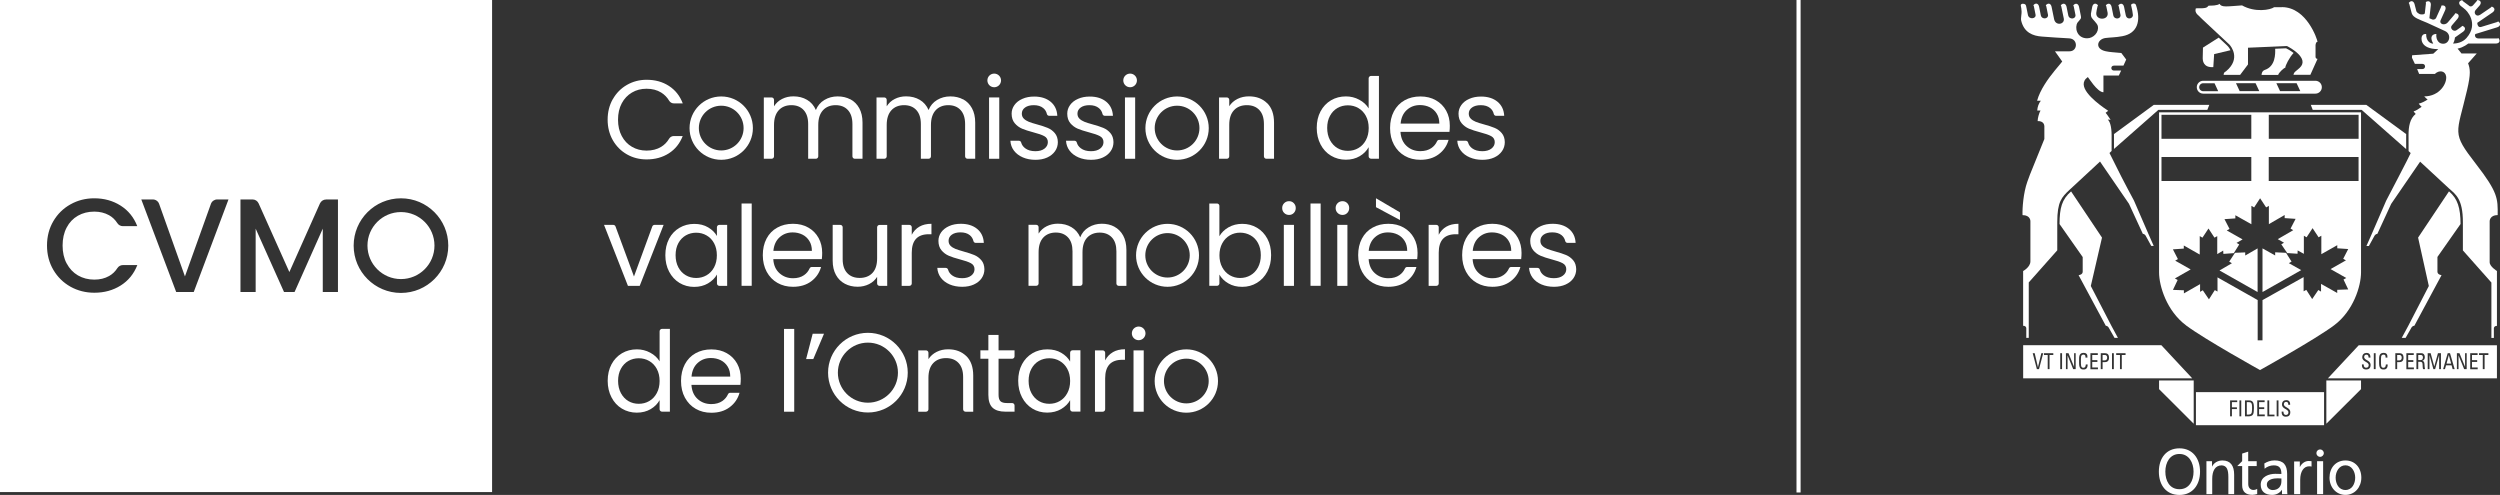 <?xml version="1.0" encoding="UTF-8"?><svg id="Layer_1" xmlns="http://www.w3.org/2000/svg" viewBox="0 0 505.15 100"><rect x="0" y="0" width="505.15" height="100" fill="#333333" stroke="none"/><defs><style>.cls-1{fill:#fff;}</style></defs><polygon class="cls-1" points="436.26 76.88 436.26 78.63 443.26 85.62 443.26 76.88 436.26 76.88"/><polygon class="cls-1" points="470.06 76.88 470.06 85.62 477.07 78.63 477.07 76.88 470.06 76.88"/><path class="cls-1" d="M461.09,1.45c-.39,0-.7,0-1.57,0-.76.57-3.9,1.12-6.49-.36-3.05.2-4.13.45-4.55-.31-.42.36-1.64.37-2.2.36-.42.42-.34.57-2.59.54-.17.49-.03.84.23,1.16.26.33,6.21,5.82,6.54,6.15.32.32,2.37,2.86-.62,5.37-.32.27-.48.17-.54.77h3.34l1.59-2.11v-3.38l7.87-.34c.54.26,4.66,2.48,2.57,4.41-.82.76-1.13.79-1.25,1.41h3.41l1.45-3.22c-.26,0-.39-.23-.4-.37v-2.46c.05-.19.05-.58.4-.62-.03-.45-2.17-7-7.19-7.01Z"/><path class="cls-1" d="M450.69,10.16c-.23-.51-.52-.81-.63-.92-.11-.11-.83-.78-1.75-1.64l-3.18,2.02-.05,2.18c0,.31.05,1.92,2.14,1.76l.17-2.63,3.3-.78Z"/><path class="cls-1" d="M463.45,10.71c-.64-.49-1.23-.8-1.53-.95l-2.2.09c.04,1.07.05,3.55-2.07,4.27-.59.2-.66.74-.68,1.02h3.36c.08-.42,1.13-1.42,1.44-1.46-.03-.38.85-2.14,1.68-2.98Z"/><polygon class="cls-1" points="435.19 21.19 427.15 27.09 427.15 30.1 436.12 22.2 446.01 22.2 446.41 21.19 435.19 21.19"/><path class="cls-1" d="M408.81,65.83c.59,0,.62.46.62.46v1.98h.5v-11.2l5.76-6.49s-.02-.39,0-5.71c.01-4.08.85-5.01,2.54-6.57l5.3-4.91.06-.06.74-.69.47.69.04.06,5.34,7.79,2.8,6.07h0c.42,0,.62.47.62.47l1.08,1.97h.5l-1.08-2.44-2.91-6.72s-2.31-4.26-3.71-7.14c0-.02-.02-.04-.03-.06-.7-1.37-1.22-2.4-1.21-2.42l.43-.41v-3.16c0-1.8-.35-2.79-.78-3.18.25,0,.41.03.58.06-.11-.13-.56-.91-1.01-1.43.32-.25.52-.38.52-.4-.48-.34-4.83-3.13-4.95-5.3-.03-.55.2-1.07.84-1.52.19.24.61.89,1.12,1.52.63.78,1.4,1.55,2.03,1.55v-3.37h3.1l.48-1.01c-.7,0-.84,0-1.45,0-.7,0-.73-1,0-1,.63,0,.99-.01,1.91,0l.56-1.23-.99-1.32c-1.44-.15-2.31-.16-3.18-.36-2.27-.5-1.68-2.45-.02-2.67.99-.13,1.99-.1,3.43-.37,3.01-.56,3.81-3.06,2.73-6.3-.09-.27-.57-.5-1-.04.25,1.04.33,1.54.38,2.04.08.75-1.21,1.13-1.44.06l-.34-1.66c-.13-.66-.66-.9-1.17-.33.13.23.13.35.13.38l.31,1.54c.16.85-1.24,1.07-1.45.1l-.34-1.7c-.13-.66-.66-.9-1.17-.33.13.23.13.35.13.38.03.15.23,1.1.24,1.16.2,1.56-2.43,1.55-2.3,0,0-.09.16-1.01.22-1.17,0-.02,0-.15.13-.38-.5-.57-1.03-.33-1.17.33l-.26,1.36c-.02.23,0,.56.16.84.18.33,1.11,1.13,1.23,1.66.29,1.27-.89,2.49-2.15,2.49-2.14,0-2.57-2.23-1.94-3.19.03-.05.64-.7.68-.88.05-.19-.03-.52-.04-.58l-.34-1.68c-.13-.66-.66-.9-1.17-.33.12.23.13.35.13.38l.31,1.54c.16.85-1.24,1.07-1.45.1l-.34-1.7c-.13-.66-.66-.9-1.17-.33.12.23.13.35.13.38l.47,2.27c.26,1.22-1.65,1.59-1.95.16l-.51-2.49c-.13-.66-.66-.9-1.17-.33.13.23.13.36.13.38l.31,1.54c.16.85-1.24,1.07-1.45.1l-.34-1.7c-.13-.66-.66-.9-1.16-.33.13.23.13.35.13.38l.31,1.54c.16.85-1.32,1.04-1.54.07-.24-1.01-.32-1.92-.48-2.08-.28-.29-.84-.27-.97.05-.05.17.3.92.11,2.09-.06.36-.08.87-.02,1.09.58,2.39,2.34,3.07,4.18,3.2,1.75.12,3.63.28,5.5.36,1.84.08,1.79,2.62.08,2.62h-2.94l1.47,2.06c-.57.77-2.26,2.55-3.58,4.68h0c-.64,1.03-1.2,2.14-1.5,3.25h.76c-.41.46-.7,1.29-.73,1.97h.67c-.28.45-.59,1.55-.59,2.14,1.11-.04,1.35.67,1.36,1v2.62c-.21.56-1.25,3.05-2.15,5.31,0,.02,0-.02,0,0-.56,1.3-1.03,2.58-1.3,3.35-.79,2.23-1.02,5.3-.96,6.72,1.61,0,1.59,1.21,1.59,1.21v8.13c0,1.17-1.47,1.96-1.47,1.96v11.09h0Z"/><path class="cls-1" d="M420.83,51.92v2.98c0,.63-.83.7-.83.7l5.5,10.23h.02c.42,0,.62.47.62.47l1.12,1.97h.69l-1.32-2.44-4.16-8.04,2.26-9.78-6.23-9.31v-.04c-1.9,1.65-2.33,3.36-2.35,6.61l4.66,6.64Z"/><polygon class="cls-1" points="486.19 27.09 478.13 21.19 466.92 21.19 467.31 22.2 477.19 22.2 486.19 30.13 486.19 27.09"/><path class="cls-1" d="M497.86,1.71c.59.35,3.09,3.05.52,5.97-.82.93-2.04,1.12-2.71,1.13.13-.22.31-.63.38-1.24l1.63-1.15c.55-.39.56-.97-.16-1.2-.16.2-.27.26-.29.27l-.89.63c-.58.39-1.41-.42-.92-.98l1.14-1.34c.43-.51.29-1.08-.46-1.12-.1.24-.2.32-.21.33l-1.3,1.53c-.61.7-1.81.35-1.42-.49l.89-1.97c.28-.61-.01-1.12-.75-.95-.03.26-.1.36-.11.38l-.97,2.14c-.17.31-.57.36-.75.29-.19-.08-.37-.15-.6-.25l.29-2.61c.08-.67-.35-1.06-1.01-.67.05.26.01.38.01.4l-.21,1.86c-.06.35-.91.24-1,.2-.34-.17-.63-.37-.71-.61l-.36-1.4c-.17-.65-.71-.86-1.18-.27.14.22.15.35.15.37l.46,1.74c.3.89,1.47,1.22,3.1,1.91.39.16,2.7,1.25,3.61,1.66,1.4.64.95,2.59-.37,2.57-1.25-.01-1.47-1.36-1.36-1.97-.61-.02-1.54.4-.64,1.95-.56,0-1.47-.47-1.43-1.95-.5-.02-.65.12-.83.4-.19.29-.58,2.65,3.27,2.66l-1,.92-4.28.32-.03.5.59,1.24h1.52c.73,0,.71,1.05-.01,1.05h-1.05l.4.98h3.18c.87-.84,2.09-.64,2.27.46.24,1.4-1.29,4.08-4.42,4.08.22.28.51.5.69.63-.51.34-1.19.7-1.8.84.26.34.3.38.59.63-.57.42-1.24.86-1.63.92.19.26.3.42.43.52-1.17.93-1.46,2.53-1.45,4.33.01,1.82.01,2.93.01,3.18l.42.4c.05.08-4.95,9.62-4.95,9.62l-2.91,6.72-1.08,2.44h.5l1.08-1.97s.2-.47.62-.47h0l2.8-6.07,5.85-8.53,5.88,5.45c1.31,1.17,2.76,2.08,2.76,6.77v5.71l5.76,6.49v11.2h.5v-1.98s.03-.46.62-.46h0v-11.09s-1.47-.9-1.47-1.76v-8.32s.01-1.22,1.62-1.22c.03-3.35.07-4.57-4.4-10.34-5-6.46-3.88-5.89-1.78-14.94.77-3.31.62-4.26.2-5.39l1.75-1.98h-3.08l-.79-.98c1.24-.25,2.15-1.03,2.15-1.03h5.57c.67,0,1.01-.47.56-1.08-.25.08-.37.05-.39.05h-3.68c-.71-.01-.74-.64-.68-.75.02-.04.04-.09.06-.14l4.41-1.36c.64-.2.83-.75.21-1.19-.21.15-.34.16-.36.17l-3.1.95c-.61.17-.75-.52-.75-.62,0-.07-.01-.14-.02-.21l3.06-2.09c.56-.38.57-.96-.14-1.2-.16.21-.28.25-.3.27l-2.04,1.39c-.82.55-1.44-.42-.89-.99l.76-.86c.44-.51.31-1.08-.44-1.13-.1.24-.21.31-.22.33l-.67.76c-.25.25-.56.26-.75.1-.03-.03-.07-.07-.12-.11l-1.04-.77s-.13-.07-.27-.29c-.74.18-.77.76-.25,1.19l.65.51"/><path class="cls-1" d="M497.18,45.3c-.02-3.3-.58-5.14-2.33-6.63h-.01s-6.24,9.34-6.24,9.34l2.17,9.78-4.15,8.04-1.32,2.44h.78l1.12-1.97s.2-.47.62-.47h.02l5.5-10.23s-.83-.08-.83-.7v-2.98l4.65-6.63h.03Z"/><path class="cls-1" d="M445.18,18.92c-.72,0-1.3-.58-1.3-1.3s.58-1.3,1.3-1.3h22.67c.72,0,1.3.58,1.3,1.3s-.58,1.3-1.3,1.3h-22.67ZM456.51,18.42l-.75-1.61h-3.96l.75,1.61h3.96ZM454.4,17.61,464.8,18.42l-.75-1.61h-4.09l.75,1.61h4.09ZM462.82,17.61,445.18,16.82c-.45,0-.81.36-.81.81s.36.8.81.8h3.03s-.74-1.61-.74-1.61h-2.28Z"/><polygon class="cls-1" points="451.6 51.08 450.43 52.87 450.98 53.19 448.47 54.65 448.61 54.73 455.96 58.89 456.17 59 456.17 50.19 456.17 50.19 453.67 51.63 453.67 51 451.88 51.07 451.6 51.08"/><polygon class="cls-1" points="461.39 51.06 459.72 50.98 459.72 51.62 457.16 50.19 457.16 50.19 457.16 59 457.37 58.89 464.72 54.73 464.98 54.58 462.48 53.17 463.03 52.86 461.92 51.09 461.39 51.06"/><path class="cls-1" d="M441.71,65.74c-3.9-2.91-5.45-7.93-5.45-10.71V22.7h40.81v32.33c0,2.79-1.55,7.81-5.45,10.71-3.9,2.91-14.96,9.03-14.96,9.03,0,0-11.05-6.12-14.96-9.03ZM457.16,68.77v-8.13l8.31-4.65h0s0,2.87,0,2.87l.54-.29,1.19,1.86,1.24-1.83.55.32v-1.56l3.27,1.84v-.64s2.22-.08,2.22-.08l-.95-2,.56-.31-3.18-1.8,3.11-1.76-.55-.32,1.01-1.97-2.21-.15v-.63s-3.22,1.82-3.22,1.82v-3.73l-.55.32-1.22-1.85-1.21,1.85-.55-.32v3.39s0,.27,0,.27l-1.25-.69-.03.67-1.82-.12h-.25s-1.21-1.79-1.21-1.79l.55-.32-1.08-.61-.18-.11,3.12-1.81-.54-.32,1.02-1.97-2.21-.15v-.63s-3.19,1.85-3.19,1.85v-3.7l-.55.32-1.22-1.85-1.21,1.85-.55-.32v3.72l-3.24-1.82v.64s-2.2.15-2.2.15l1.02,1.97-.55.32,3.19,1.8-.15.09-1.08.62.55.31-1.1,1.76-.3.02-1.8.13-.04-.67-1.2.71v-3.63s-.56.31-.56.31l-1.21-1.85-1.22,1.85-.55-.32v3.73l-3.22-1.83v.63s-2.2.15-2.2.15l1.01,1.97-.55.32,3.13,1.77-3.19,1.82.56.31-.95,2,2.21.08v.63s3.27-1.87,3.27-1.87v.18s0,1.38,0,1.38l.55-.32,1.24,1.83,1.19-1.87.54.3v-2.87s0,0,0,0l8.12,4.59v.21s0,7.93,0,7.93h.99ZM436.75,23.19v4.85h18.15v-4.85h-18.15ZM458.43,23.19v4.85h18.15v-4.85h-18.15ZM476.57,31.72h-18.15v4.85h18.15v-4.85ZM454.9,36.57v-4.85h-18.15v4.85h18.15Z"/><path class="cls-1" d="M445.83,93.19h1.13v1.06h.03c.35-.76,1.19-1.21,2.07-1.21,1.64,0,2.37,1.07,2.37,2.86v3.95h-1.17v-3.44c0-1.55-.32-2.31-1.34-2.38-1.33,0-1.92,1.12-1.92,2.74v3.08h-1.17v-6.65ZM457.52,93.66c.58-.37,1.27-.63,2.08-.63,1.81,0,2.54.94,2.54,2.75v2.75c0,.76.03,1.11.05,1.31h-1.09v-.86h-.02c-.27.4-.89,1.02-1.96,1.02-1.36,0-2.32-.63-2.32-2.07,0-1.67,1.74-2.19,2.94-2.19.46,0,.78,0,1.24.03,0-1.15-.39-1.74-1.56-1.74-.66,0-1.36.26-1.83.68l-.06-1.04ZM460.97,96.68c-.25,0-.49-.03-.74-.03-.63,0-2.19.1-2.19,1.28,0,.7.64,1.09,1.18,1.09,1.15,0,1.76-.76,1.76-1.75v-.59ZM467.07,94.27c-.16-.04-.33-.05-.48-.05-1.1,0-1.81,1.04-1.81,2.71v2.92h-1.23v-6.6h1.15v1.09h.03c.33-.69,1.03-1.19,1.73-1.19.27,0,.44.02.61.05v1.07ZM473.92,93.04c1.92,0,3.21,1.46,3.21,3.48,0,1.91-1.31,3.48-3.21,3.48s-3.22-1.58-3.22-3.48c0-2.02,1.29-3.48,3.22-3.48ZM473.92,99.01c1.36,0,1.97-1.31,1.97-2.5,0-1.26-.73-2.49-1.97-2.49s-1.98,1.23-1.98,2.49c0,1.19.61,2.5,1.98,2.5ZM455.98,93.19h-1.71v-1.93l-1.22.39v1.53l-1,1h1v3.88c0,1.33.78,1.93,2.05,1.93.36,0,.72-.09.99-.17v-1.03c-.18.11-.44.21-.78.21-.56,0-1.03-.42-1.03-1.19v-3.64h1.71v-.99ZM468.19,93.19h1.22v6.65h-1.22v-6.65ZM468.8,92.31c.41,0,.75-.34.75-.75s-.34-.75-.75-.75-.75.34-.75.75.34.75.75.75ZM440.38,90.59c2.63,0,4.16,2.01,4.16,4.71s-1.52,4.71-4.16,4.71-4.16-1.94-4.16-4.71,1.54-4.71,4.16-4.71ZM440.38,98.85c1.99,0,2.85-1.75,2.85-3.56s-.94-3.57-2.85-3.56c-1.91-.01-2.85,1.71-2.85,3.56s.85,3.56,2.85,3.56Z"/><path class="cls-1" d="M408.8,76.44h34.16l-6.24-6.69h-27.92v6.69ZM412.01,74.59h-.44l-.84-3.22h.4l.66,2.84h0l.68-2.84h.38l-.85,3.22ZM414.89,71.37v.36h-.76v2.86h-.37v-2.86h-.76v-.36h1.89ZM416.66,74.59h-.37v-3.22h.37v3.22ZM419.41,71.37v3.22h-.5l-1.14-2.79h0v2.79h-.33v-3.22h.52l1.13,2.76h0v-2.76h.33ZM421.39,72.26c0-.18,0-.37-.08-.47-.08-.1-.25-.14-.32-.14-.3,0-.42.2-.44.25-.01.04-.08.12-.08.67v.86c0,.79.23.88.52.88.11,0,.45-.05.46-.67h.38c.02,1.02-.63,1.02-.82,1.02-.36,0-.91-.03-.91-1.28v-.91c0-.91.36-1.17.93-1.17s.8.33.76.95h-.38ZM422.39,74.59v-3.22h1.49v.36h-1.12v1.04h1.04v.36h-1.04v1.12h1.15v.36h-1.52ZM424.48,74.59v-3.22h.86c.39,0,.81.16.81.92s-.51.88-.81.88h-.49v1.42h-.37ZM424.85,72.82h.41c.15,0,.51-.05.51-.55s-.33-.54-.41-.54h-.51v1.09ZM427.12,74.59h-.37v-3.22h.37v3.22ZM429.49,71.37v.36h-.76v2.86h-.37v-2.86h-.76v-.36h1.89Z"/><path class="cls-1" d="M504.52,69.76h-27.91l-6.24,6.69h34.16v-6.69ZM477.61,73.63v.09c0,.44.25.58.49.58.29,0,.52-.14.52-.52,0-.71-1.3-.63-1.3-1.6,0-.57.37-.87.85-.87.53,0,.82.29.8.94h-.38c0-.35-.1-.59-.44-.59-.22,0-.45.13-.45.47,0,.71,1.3.61,1.3,1.63,0,.68-.42.9-.9.9-.86,0-.86-.72-.85-1.03h.37ZM480.02,74.59h-.37v-3.22h.37v3.22ZM482.03,72.26c0-.18,0-.37-.08-.47-.08-.1-.25-.14-.33-.14-.3,0-.42.2-.44.25-.01.04-.08.12-.08.67v.86c0,.79.23.88.52.88.11,0,.45-.05.46-.67h.38c.02,1.02-.63,1.02-.82,1.02-.36,0-.92-.03-.92-1.28v-.91c0-.91.36-1.17.93-1.17s.79.33.76.95h-.38ZM484,74.59v-3.22h.86c.39,0,.8.16.8.92s-.51.88-.81.88h-.48v1.42h-.37ZM484.37,72.82h.41c.15,0,.51-.05.51-.55s-.33-.54-.41-.54h-.51v1.09ZM486.23,74.59v-3.22h1.49v.36h-1.12v1.04h1.04v.36h-1.04v1.12h1.15v.36h-1.52ZM488.63,73.11v1.48h-.37v-3.22h1c.51,0,.7.4.7.8,0,.38-.19.67-.53.74h0c.33.07.45.19.47.84,0,.14.04.64.1.84h-.39c-.1-.22-.08-.64-.11-1.07-.03-.39-.31-.41-.43-.41h-.44ZM488.63,72.75h.56c.26,0,.39-.25.39-.53,0-.23-.1-.49-.39-.49h-.56v1.03ZM490.89,74.59h-.35v-3.22h.6l.73,2.7h0l.74-2.7h.61v3.22h-.37v-2.86h0l-.81,2.86h-.35l-.79-2.86h0v2.86ZM494.58,71.37h.47l.94,3.22h-.41l-.21-.77h-1.12l-.22.77h-.37l.92-3.22ZM494.8,71.75h0l-.45,1.72h.93l-.47-1.72ZM498.42,71.37v3.22h-.51l-1.14-2.79h0v2.79h-.33v-3.22h.52l1.13,2.76h0v-2.76h.33ZM499.13,74.59v-3.22h1.49v.36h-1.13v1.04h1.05v.36h-1.05v1.12h1.15v.36h-1.52ZM502.8,71.37v.36h-.76v2.86h-.37v-2.86h-.76v-.36h1.89Z"/><path class="cls-1" d="M469.6,85.92h-25.89v-6.69h25.89v6.69ZM450.61,84.13h.37v-1.47h1.01v-.36h-1.01v-1.04h1.07v-.36h-1.44v3.22ZM452.5,84.13h.37v-3.22h-.37v3.22ZM454.51,80.91h-.89v3.22h.67c.51,0,.8-.14.96-.41.12-.21.18-.61.18-1.3,0-.1-.01-.74-.13-1.02-.14-.34-.41-.49-.78-.49ZM455.04,82.81c0,.75-.19.96-.7.96h-.35v-2.51h.49c.39,0,.57.24.57.89v.65ZM456.47,82.65h1.04v-.36h-1.04v-1.04h1.12v-.36h-1.49v3.22h1.52v-.36h-1.15v-1.11ZM458.52,80.91h-.37v3.22h1.43v-.36h-1.06v-2.86ZM460.02,84.13h.37v-3.22h-.37v3.22ZM461.48,81.67c0-.35.23-.47.45-.47.35,0,.45.23.44.59h.38c.02-.66-.27-.94-.8-.94-.48,0-.85.3-.85.87,0,.97,1.3.88,1.3,1.6,0,.38-.22.52-.51.52-.24,0-.49-.14-.49-.58v-.09h-.37c0,.31,0,1.03.85,1.03.48,0,.9-.22.9-.9,0-1.02-1.3-.92-1.3-1.63Z"/><rect class="cls-1" x="363" width=".83" height="99.51"/><path class="cls-1" d="M128.1,55.87l3.7-10.11c.07-.19.25-.32.45-.32h1.84l-4.83,12.32h-2.38l-4.83-12.32h1.87c.2,0,.38.13.45.32l3.73,10.11Z"/><path class="cls-1" d="M151.89,41.12v16.63h-2.05v-16.63h2.05Z"/><path class="cls-1" d="M166.09,52.36h-9.84c.07,1.21.49,2.16,1.25,2.84.76.68,1.67,1.02,2.75,1.02.88,0,1.62-.21,2.21-.62.51-.35.88-.81,1.13-1.36.08-.17.24-.29.42-.29h1.89c-.33,1.18-.99,2.15-1.98,2.89-.99.74-2.22,1.11-3.69,1.11-1.17,0-2.21-.26-3.14-.79-.92-.52-1.64-1.27-2.17-2.24-.52-.97-.79-2.09-.79-3.36s.25-2.39.76-3.35c.51-.96,1.22-1.7,2.15-2.21.92-.52,1.98-.78,3.18-.78s2.2.25,3.1.76c.9.51,1.59,1.21,2.08,2.1.49.89.73,1.9.73,3.02,0,.39-.02.8-.07,1.24ZM163.53,48.68c-.35-.56-.81-.99-1.4-1.28-.59-.29-1.25-.44-1.97-.44-1.03,0-1.91.33-2.64.99-.73.66-1.14,1.57-1.25,2.74h7.78c0-.78-.17-1.45-.52-2.01Z"/><path class="cls-1" d="M179.27,45.44v12.32h-1.56c-.27,0-.48-.22-.48-.48v-1.34c-.39.63-.93,1.12-1.63,1.47s-1.46.53-2.3.53c-.96,0-1.82-.2-2.58-.6-.76-.4-1.37-.99-1.81-1.79-.44-.79-.66-1.76-.66-2.9v-7.21h1.54c.27,0,.48.22.48.48v6.46c0,1.21.31,2.15.92,2.8.61.65,1.45.98,2.52.98s1.96-.34,2.58-1.01c.63-.67.94-1.66.94-2.94v-6.28c0-.27.22-.48.48-.48h1.56Z"/><path class="cls-1" d="M185.77,45.8c.67-.39,1.48-.58,2.44-.58v2.11h-.54c-2.29,0-3.44,1.24-3.44,3.73v6.22c0,.27-.22.48-.48.48h-1.56v-12.32h1.56c.27,0,.48.22.48.48v1.52c.36-.7.87-1.25,1.54-1.64Z"/><path class="cls-1" d="M191.89,57.47c-.75-.32-1.34-.77-1.78-1.35-.43-.58-.67-1.24-.72-1.99h1.71c.22,0,.41.15.47.36.12.45.39.83.8,1.14.52.39,1.19.58,2.03.58.78,0,1.39-.17,1.84-.52.45-.34.67-.78.67-1.3s-.24-.94-.72-1.2c-.48-.26-1.22-.52-2.23-.78-.91-.24-1.66-.48-2.24-.73-.58-.25-1.07-.61-1.48-1.1-.41-.49-.62-1.13-.62-1.92,0-.63.19-1.21.56-1.73.37-.52.91-.94,1.6-1.25.69-.31,1.48-.46,2.36-.46,1.36,0,2.46.34,3.3,1.03.84.69,1.29,1.63,1.35,2.83h-1.63c-.23,0-.42-.16-.47-.38-.11-.47-.35-.86-.72-1.17-.47-.39-1.11-.58-1.9-.58-.73,0-1.32.16-1.75.47-.43.31-.65.73-.65,1.24,0,.4.13.74.39,1,.26.26.59.47.99.63.4.16.95.33,1.65.53.88.24,1.6.48,2.16.71.55.23,1.03.58,1.43,1.05.4.46.6,1.07.62,1.82,0,.67-.19,1.28-.56,1.82-.37.54-.9.96-1.58,1.27-.68.31-1.46.46-2.35.46-.94,0-1.79-.16-2.54-.48Z"/><path class="cls-1" d="M248.24,45.93c.81-.46,1.73-.7,2.76-.7,1.11,0,2.1.26,2.99.79.88.52,1.58,1.26,2.09,2.21.51.95.76,2.06.76,3.32s-.25,2.35-.76,3.33c-.51.97-1.21,1.73-2.1,2.27-.89.54-1.88.81-2.98.81s-2-.23-2.8-.7c-.8-.46-1.4-1.06-1.81-1.78v1.79c0,.27-.22.48-.48.48h-1.56v-16.63h1.56c.27,0,.48.22.48.48v6.13c.42-.73,1.03-1.33,1.84-1.8ZM254.2,49.12c-.37-.69-.88-1.21-1.52-1.57-.64-.36-1.34-.54-2.1-.54s-1.44.18-2.08.55c-.64.37-1.15.9-1.53,1.6-.38.7-.57,1.5-.57,2.42s.19,1.74.57,2.44c.38.7.89,1.23,1.53,1.6.64.37,1.33.55,2.08.55s1.46-.18,2.1-.55c.64-.37,1.14-.9,1.52-1.6.37-.7.56-1.52.56-2.46s-.19-1.74-.56-2.43Z"/><path class="cls-1" d="M259.48,43.03c-.27-.27-.4-.6-.4-.99s.13-.72.4-.99c.27-.27.6-.4.99-.4s.69.13.96.4c.26.27.39.6.39.99s-.13.72-.39.99c-.26.27-.58.4-.96.4s-.72-.13-.99-.4ZM261.46,45.44v12.32h-2.05v-12.32h2.05Z"/><path class="cls-1" d="M266.85,41.12v16.63h-2.05v-16.63h2.05Z"/><path class="cls-1" d="M270.28,43.03c-.27-.27-.4-.6-.4-.99s.13-.72.4-.99c.27-.27.6-.4.99-.4s.69.13.96.4c.26.27.39.6.39.99s-.13.72-.39.99c-.26.27-.58.4-.96.4s-.72-.13-.99-.4ZM272.26,45.44v12.32h-2.05v-12.32h2.05Z"/><path class="cls-1" d="M286.39,52.36h-9.84c.07,1.21.49,2.16,1.25,2.84.76.68,1.67,1.02,2.75,1.02.88,0,1.62-.21,2.21-.62.51-.35.88-.81,1.13-1.36.08-.17.24-.29.42-.29h1.89c-.33,1.18-.99,2.15-1.98,2.89-.99.74-2.22,1.11-3.69,1.11-1.17,0-2.21-.26-3.14-.79-.92-.52-1.64-1.27-2.17-2.24-.52-.97-.79-2.09-.79-3.36s.25-2.39.76-3.35c.51-.96,1.22-1.7,2.15-2.21.92-.52,1.98-.78,3.18-.78s2.2.25,3.1.76c.9.51,1.59,1.21,2.08,2.1.49.89.73,1.9.73,3.02,0,.39-.02.8-.07,1.24ZM283.82,48.68c-.35-.56-.81-.99-1.4-1.28-.59-.29-1.25-.44-1.97-.44-1.03,0-1.91.33-2.64.99-.73.66-1.14,1.57-1.25,2.74h7.78c0-.78-.17-1.45-.52-2.01Z"/><polygon class="cls-1" points="282.88 42.91 282.88 44.46 278.03 41.86 278.03 40.06 282.88 42.91"/><path class="cls-1" d="M292.25,45.8c.67-.39,1.48-.58,2.44-.58v2.11h-.54c-2.29,0-3.44,1.24-3.44,3.73v6.22c0,.27-.22.48-.48.48h-1.56v-12.32h1.56c.27,0,.48.22.48.48v1.52c.36-.7.87-1.25,1.54-1.64Z"/><path class="cls-1" d="M307.4,52.36h-9.84c.07,1.21.49,2.16,1.25,2.84.76.68,1.67,1.02,2.75,1.02.88,0,1.62-.21,2.21-.62.51-.35.89-.81,1.13-1.36.08-.17.24-.29.42-.29h1.89c-.33,1.18-.99,2.15-1.98,2.89s-2.22,1.11-3.69,1.11c-1.17,0-2.21-.26-3.14-.79-.92-.52-1.64-1.27-2.17-2.24-.52-.97-.79-2.09-.79-3.36s.25-2.39.76-3.35c.51-.96,1.22-1.7,2.15-2.21.92-.52,1.98-.78,3.18-.78s2.2.25,3.1.76c.9.51,1.59,1.21,2.08,2.1.49.89.73,1.9.73,3.02,0,.39-.02.8-.07,1.24ZM304.84,48.68c-.34-.56-.81-.99-1.4-1.28-.59-.29-1.25-.44-1.97-.44-1.03,0-1.91.33-2.64.99-.73.66-1.14,1.57-1.25,2.74h7.78c0-.78-.17-1.45-.52-2.01Z"/><path class="cls-1" d="M311.46,57.47c-.75-.32-1.34-.77-1.78-1.35-.43-.58-.67-1.24-.72-1.99h1.71c.22,0,.41.15.47.36.12.45.39.83.8,1.14.52.39,1.19.58,2.03.58.78,0,1.39-.17,1.84-.52.45-.34.67-.78.67-1.3s-.24-.94-.72-1.2c-.48-.26-1.22-.52-2.22-.78-.91-.24-1.66-.48-2.24-.73-.58-.25-1.07-.61-1.48-1.1-.41-.49-.62-1.13-.62-1.92,0-.63.19-1.21.56-1.73.37-.52.91-.94,1.6-1.25.69-.31,1.48-.46,2.36-.46,1.36,0,2.46.34,3.3,1.03.84.69,1.29,1.63,1.35,2.83h-1.63c-.23,0-.42-.16-.47-.38-.11-.47-.35-.86-.72-1.17-.47-.39-1.11-.58-1.9-.58-.73,0-1.32.16-1.75.47-.43.31-.65.73-.65,1.24,0,.4.13.74.39,1,.26.26.59.47.99.63.4.16.95.33,1.65.53.88.24,1.6.48,2.16.71.55.23,1.03.58,1.43,1.05.4.46.6,1.07.62,1.82,0,.67-.19,1.28-.56,1.82-.37.54-.9.96-1.58,1.27-.68.31-1.46.46-2.35.46-.94,0-1.79-.16-2.54-.48Z"/><path class="cls-1" d="M135.19,48.24c.51-.95,1.21-1.69,2.1-2.21.89-.52,1.88-.79,2.98-.79s2.02.23,2.81.7c.79.46,1.39,1.05,1.78,1.75v-1.77c0-.27.22-.48.48-.48h1.59v12.32h-1.58c-.27,0-.48-.22-.48-.48v-1.81c-.4.72-1.01,1.31-1.81,1.79-.8.47-1.73.71-2.8.71s-2.08-.27-2.97-.81c-.88-.54-1.58-1.3-2.09-2.27-.51-.97-.76-2.08-.76-3.33s.25-2.36.76-3.32ZM144.29,49.15c-.37-.69-.88-1.22-1.52-1.58-.64-.37-1.34-.55-2.1-.55s-1.46.18-2.09.54c-.63.36-1.13.88-1.51,1.57-.37.69-.56,1.5-.56,2.43s.19,1.76.56,2.46c.37.7.88,1.23,1.51,1.6.63.37,1.33.55,2.09.55s1.46-.18,2.1-.55c.64-.37,1.14-.9,1.52-1.6.37-.7.56-1.51.56-2.44s-.19-1.74-.56-2.43Z"/><path class="cls-1" d="M235.91,45.23c-3.51,0-6.36,2.85-6.36,6.36s2.85,6.36,6.36,6.36,6.36-2.85,6.36-6.36-2.85-6.36-6.36-6.36ZM235.91,56.08c-2.48,0-4.49-2.01-4.49-4.49s2.01-4.49,4.49-4.49,4.49,2.01,4.49,4.49-2.01,4.49-4.49,4.49Z"/><path class="cls-1" d="M225.17,45.81c.75.4,1.34.99,1.78,1.79.43.79.65,1.76.65,2.9v7.26h-1.54c-.27,0-.48-.22-.48-.48v-6.48c0-1.23-.3-2.17-.91-2.82-.61-.65-1.43-.98-2.46-.98s-1.91.34-2.54,1.02c-.63.68-.94,1.67-.94,2.96v6.3c0,.27-.22.48-.48.48h-1.54v-6.97c0-1.23-.3-2.17-.91-2.82-.61-.65-1.43-.98-2.46-.98s-1.91.34-2.54,1.02c-.63.68-.94,1.67-.94,2.96v6.3c0,.27-.22.48-.48.48h-1.56v-12.32h1.56c.27,0,.48.22.48.48v1.29c.4-.64.95-1.14,1.63-1.48.68-.34,1.43-.52,2.26-.52,1.03,0,1.95.23,2.74.7.79.46,1.39,1.15,1.78,2.05.34-.87.91-1.54,1.71-2.02.79-.48,1.68-.72,2.65-.72s1.81.2,2.56.6Z"/><path class="cls-1" d="M123.56,73.61c.51-.96,1.22-1.7,2.11-2.23.9-.53,1.9-.79,3.02-.79.96,0,1.86.22,2.69.67.83.44,1.46,1.03,1.9,1.75v-6.07c0-.27.22-.49.49-.49h1.59v16.73h-1.59c-.27,0-.49-.22-.49-.49v-1.84c-.41.74-1.01,1.35-1.81,1.82-.8.47-1.73.71-2.8.71s-2.1-.27-3-.81c-.9-.54-1.6-1.3-2.11-2.28-.51-.98-.77-2.09-.77-3.35s.26-2.38.77-3.33ZM132.71,74.53c-.38-.69-.89-1.22-1.53-1.59-.64-.37-1.35-.55-2.11-.55s-1.47.18-2.1.54c-.63.36-1.14.89-1.51,1.58-.38.69-.57,1.51-.57,2.44s.19,1.77.57,2.48c.38.7.88,1.24,1.51,1.61.63.37,1.33.55,2.1.55s1.47-.18,2.11-.55c.64-.37,1.15-.9,1.53-1.61.38-.7.57-1.52.57-2.45s-.19-1.75-.57-2.44Z"/><path class="cls-1" d="M149.61,77.76h-9.9c.08,1.22.49,2.17,1.25,2.86.76.69,1.68,1.03,2.77,1.03.89,0,1.63-.21,2.23-.62.51-.36.89-.81,1.14-1.37.08-.17.24-.29.42-.29h1.91c-.33,1.19-.99,2.16-1.99,2.91-.99.75-2.23,1.12-3.71,1.12-1.18,0-2.23-.26-3.15-.79-.93-.53-1.65-1.28-2.18-2.25-.53-.97-.79-2.1-.79-3.38s.26-2.4.77-3.37c.51-.96,1.23-1.71,2.16-2.23.93-.52,1.99-.78,3.2-.78s2.22.26,3.12.77c.9.51,1.6,1.22,2.09,2.11.49.9.73,1.91.73,3.04,0,.39-.02.81-.07,1.24ZM147.03,74.07c-.35-.57-.82-.99-1.41-1.29-.6-.29-1.25-.44-1.98-.44-1.04,0-1.93.33-2.66.99-.73.66-1.15,1.58-1.25,2.76h7.82c0-.78-.17-1.46-.52-2.02Z"/><path class="cls-1" d="M160.48,66.46v16.73h-2.06v-16.73h2.06Z"/><path class="cls-1" d="M164.22,67.43h2.28l-2.17,5.13h-1.45l1.33-5.13Z"/><path class="cls-1" d="M195.25,71.94c.93.91,1.4,2.23,1.4,3.95v7.3h-1.55c-.27,0-.49-.22-.49-.49v-6.52c0-1.24-.31-2.18-.93-2.84-.62-.66-1.46-.98-2.53-.98s-1.95.34-2.59,1.02c-.64.68-.96,1.67-.96,2.96v6.36c0,.27-.22.49-.49.49h-1.57v-12.39h1.57c.27,0,.49.22.49.49v1.28c.41-.63.96-1.12,1.66-1.47.7-.35,1.47-.52,2.32-.52,1.51,0,2.73.46,3.66,1.37Z"/><path class="cls-1" d="M201.77,72.49v7.3c0,.6.13,1.03.38,1.28.26.25.7.37,1.33.37h1.03c.27,0,.49.22.49.49v1.25h-1.85c-1.15,0-2-.26-2.58-.79-.57-.53-.86-1.39-.86-2.6v-7.3h-1.61v-1.7h1.61v-3.12h2.06v3.12h3.23v1.21c0,.27-.22.49-.49.49h-2.75Z"/><path class="cls-1" d="M206.5,73.61c.51-.96,1.22-1.7,2.11-2.23.9-.53,1.9-.79,3-.79s2.03.23,2.83.7c.8.47,1.39,1.06,1.79,1.76v-1.78c0-.27.22-.49.49-.49h1.59v12.39h-1.59c-.27,0-.49-.22-.49-.49v-1.82c-.41.72-1.01,1.32-1.82,1.8-.81.47-1.74.71-2.82.71s-2.1-.27-2.98-.81c-.89-.54-1.59-1.3-2.1-2.28-.51-.98-.77-2.09-.77-3.35s.26-2.38.77-3.33ZM215.66,74.53c-.38-.69-.89-1.22-1.53-1.59-.64-.37-1.35-.55-2.11-.55s-1.47.18-2.1.54c-.63.36-1.14.89-1.51,1.58-.38.69-.57,1.51-.57,2.44s.19,1.77.57,2.48c.38.7.88,1.24,1.51,1.61.63.37,1.33.55,2.1.55s1.47-.18,2.11-.55c.64-.37,1.15-.9,1.53-1.61.38-.7.57-1.52.57-2.45s-.19-1.75-.57-2.44Z"/><path class="cls-1" d="M224.86,71.16c.67-.39,1.49-.59,2.45-.59v2.13h-.54c-2.31,0-3.46,1.25-3.46,3.75v6.25c0,.27-.22.49-.49.49h-1.57v-12.39h1.57c.27,0,.49.22.49.49v1.53c.36-.71.88-1.26,1.55-1.65Z"/><path class="cls-1" d="M231.1,70.8v12.39h-2.06v-12.39h2.06Z"/><path class="cls-1" d="M175.37,67.25c-4.44,0-8.05,3.6-8.05,8.05s3.6,8.05,8.05,8.05,8.05-3.6,8.05-8.05-3.6-8.05-8.05-8.05ZM175.37,81.37c-3.35,0-6.07-2.72-6.07-6.07s2.72-6.07,6.07-6.07,6.07,2.72,6.07,6.07-2.72,6.07-6.07,6.07Z"/><path class="cls-1" d="M239.71,70.59c-3.53,0-6.4,2.86-6.4,6.4s2.86,6.4,6.4,6.4,6.4-2.86,6.4-6.4-2.86-6.4-6.4-6.4ZM239.71,81.51c-2.49,0-4.52-2.02-4.52-4.52s2.02-4.52,4.52-4.52,4.52,2.02,4.52,4.52-2.02,4.52-4.52,4.52Z"/><circle class="cls-1" cx="230.08" cy="67.36" r="1.38"/><path class="cls-1" d="M266.83,22.5c.51-.96,1.22-1.7,2.11-2.23.9-.53,1.9-.79,3.02-.79.96,0,1.86.22,2.69.67.83.44,1.46,1.03,1.9,1.75v-6.07c0-.27.22-.49.49-.49h1.59v16.73h-1.59c-.27,0-.49-.22-.49-.49v-1.84c-.41.74-1.01,1.35-1.81,1.82-.8.47-1.73.71-2.8.71s-2.1-.27-3-.81c-.9-.54-1.6-1.3-2.11-2.28-.51-.98-.77-2.09-.77-3.35s.26-2.38.77-3.33ZM275.99,23.42c-.38-.69-.89-1.22-1.53-1.59-.64-.37-1.35-.55-2.11-.55s-1.47.18-2.1.54c-.63.36-1.14.89-1.51,1.58-.38.69-.57,1.51-.57,2.44s.19,1.77.57,2.48c.38.7.88,1.24,1.51,1.61.63.37,1.33.55,2.1.55s1.47-.18,2.11-.55c.64-.37,1.15-.9,1.53-1.61.38-.7.57-1.52.57-2.45s-.19-1.75-.57-2.44Z"/><path class="cls-1" d="M292.88,26.65h-9.9c.08,1.22.49,2.17,1.25,2.86.76.69,1.68,1.03,2.77,1.03.89,0,1.63-.21,2.23-.62.51-.36.89-.81,1.14-1.37.08-.17.24-.29.42-.29h1.91c-.33,1.19-.99,2.16-1.99,2.91-.99.75-2.23,1.12-3.71,1.12-1.18,0-2.23-.26-3.15-.79-.93-.53-1.65-1.28-2.18-2.25-.53-.97-.79-2.1-.79-3.38s.26-2.4.77-3.37c.51-.96,1.23-1.71,2.16-2.23.93-.52,1.99-.78,3.2-.78s2.22.26,3.12.77c.9.51,1.6,1.22,2.09,2.11.49.9.73,1.91.73,3.04,0,.39-.02.81-.07,1.24ZM290.31,22.96c-.35-.57-.82-.99-1.41-1.29-.6-.29-1.25-.44-1.98-.44-1.04,0-1.93.33-2.66.99-.73.66-1.15,1.58-1.25,2.76h7.82c0-.78-.17-1.46-.52-2.02Z"/><path class="cls-1" d="M296.97,31.8c-.75-.32-1.35-.78-1.79-1.36-.44-.58-.68-1.25-.72-2h1.72c.22,0,.41.15.47.37.12.45.39.84.8,1.15.52.39,1.2.59,2.05.59.78,0,1.4-.17,1.85-.52.45-.35.68-.78.68-1.31s-.24-.95-.72-1.21c-.48-.26-1.23-.52-2.24-.78-.92-.24-1.67-.49-2.25-.73-.58-.25-1.08-.62-1.49-1.11-.41-.49-.62-1.13-.62-1.93,0-.63.19-1.21.57-1.74.38-.53.91-.95,1.61-1.25.69-.31,1.48-.46,2.37-.46,1.37,0,2.48.35,3.32,1.04.84.69,1.3,1.64,1.36,2.85h-1.64c-.23,0-.42-.16-.47-.39-.11-.47-.35-.86-.72-1.17-.47-.39-1.11-.59-1.91-.59-.74,0-1.33.16-1.76.47-.44.32-.66.73-.66,1.24,0,.41.13.74.4,1.01.26.26.6.47.99.63.4.16.95.34,1.66.53.89.24,1.61.48,2.17.71.56.23,1.04.58,1.44,1.05.4.47.61,1.08.62,1.83,0,.68-.19,1.29-.57,1.83-.38.54-.91.97-1.59,1.28-.69.31-1.47.46-2.36.46-.95,0-1.8-.16-2.56-.49Z"/><path class="cls-1" d="M123.83,20.04c.69-1.23,1.64-2.19,2.84-2.88,1.2-.69,2.53-1.04,3.99-1.04,1.72,0,3.22.41,4.5,1.24,1.28.83,2.22,2,2.8,3.53h-1.81c-.39,0-.74-.21-.94-.54-.41-.69-.95-1.24-1.61-1.65-.82-.51-1.81-.77-2.95-.77s-2.09.26-2.96.77c-.87.51-1.56,1.24-2.06,2.18-.5.94-.75,2.05-.75,3.31s.25,2.35.75,3.29c.5.94,1.18,1.67,2.06,2.18.87.51,1.86.77,2.96.77s2.13-.25,2.95-.76c.66-.4,1.19-.95,1.6-1.64.2-.33.55-.54.94-.54h1.81c-.59,1.51-1.52,2.67-2.8,3.49-1.28.82-2.78,1.23-4.5,1.23-1.46,0-2.79-.34-3.99-1.03-1.2-.69-2.14-1.64-2.84-2.86-.69-1.22-1.04-2.6-1.04-4.14s.35-2.92,1.04-4.15Z"/><path class="cls-1" d="M171.83,20.06c.75.4,1.35,1,1.79,1.8.44.8.66,1.77.66,2.92v7.3h-1.55c-.27,0-.49-.22-.49-.49v-6.52c0-1.24-.31-2.18-.92-2.84-.61-.66-1.44-.98-2.48-.98s-1.92.34-2.55,1.03c-.63.69-.95,1.68-.95,2.97v6.34c0,.27-.22.49-.49.49h-1.55v-7.01c0-1.24-.31-2.18-.92-2.84-.61-.66-1.44-.98-2.48-.98s-1.92.34-2.55,1.03c-.63.69-.95,1.68-.95,2.97v6.34c0,.27-.22.49-.49.49h-1.57v-12.39h1.57c.27,0,.49.22.49.49v1.3c.41-.65.95-1.15,1.64-1.49.69-.35,1.44-.52,2.27-.52,1.04,0,1.96.23,2.76.7.8.47,1.39,1.15,1.79,2.06.35-.87.92-1.55,1.72-2.03.8-.48,1.69-.72,2.67-.72s1.82.2,2.58.6Z"/><path class="cls-1" d="M194.6,20.06c.75.4,1.35,1,1.79,1.8.44.8.66,1.77.66,2.92v7.3h-1.55c-.27,0-.49-.22-.49-.49v-6.52c0-1.24-.31-2.18-.92-2.84-.61-.66-1.44-.98-2.48-.98s-1.92.34-2.55,1.03c-.63.69-.95,1.68-.95,2.97v6.34c0,.27-.22.49-.49.49h-1.55v-7.01c0-1.24-.31-2.18-.92-2.84-.61-.66-1.44-.98-2.48-.98s-1.92.34-2.55,1.03c-.63.69-.95,1.68-.95,2.97v6.34c0,.27-.22.49-.49.49h-1.57v-12.39h1.57c.27,0,.49.22.49.49v1.3c.41-.65.95-1.15,1.64-1.49.69-.35,1.44-.52,2.27-.52,1.04,0,1.96.23,2.76.7.8.47,1.39,1.15,1.79,2.06.35-.87.92-1.55,1.72-2.03.8-.48,1.69-.72,2.67-.72s1.82.2,2.58.6Z"/><path class="cls-1" d="M201.91,19.69v12.39h-2.06v-12.39h2.06Z"/><path class="cls-1" d="M206.67,31.8c-.75-.32-1.35-.78-1.79-1.36-.44-.58-.68-1.25-.72-2h1.72c.22,0,.41.15.46.36.12.46.39.84.81,1.16.52.39,1.2.59,2.05.59.78,0,1.4-.17,1.85-.52.45-.35.68-.78.68-1.31s-.24-.95-.72-1.21c-.48-.26-1.23-.52-2.24-.78-.92-.24-1.67-.49-2.25-.73-.58-.25-1.08-.62-1.49-1.11-.41-.49-.62-1.13-.62-1.93,0-.63.19-1.21.57-1.74.38-.53.91-.95,1.61-1.25.69-.31,1.48-.46,2.37-.46,1.37,0,2.48.35,3.32,1.04.84.69,1.3,1.64,1.36,2.85h-1.64c-.23,0-.42-.16-.47-.38-.11-.48-.35-.87-.73-1.18-.47-.39-1.11-.59-1.91-.59-.74,0-1.33.16-1.76.47-.44.32-.66.73-.66,1.24,0,.41.13.74.4,1.01.26.26.6.47.99.63.4.16.95.34,1.66.53.89.24,1.61.48,2.17.71.56.23,1.04.58,1.44,1.05.4.47.61,1.08.62,1.83,0,.68-.19,1.29-.57,1.83-.38.54-.91.97-1.59,1.28-.69.31-1.47.46-2.36.46-.95,0-1.8-.16-2.56-.49Z"/><path class="cls-1" d="M217.91,31.8c-.75-.32-1.35-.78-1.79-1.36-.44-.58-.68-1.25-.72-2h1.72c.22,0,.41.15.46.36.12.46.39.84.81,1.16.52.39,1.2.59,2.05.59.78,0,1.4-.17,1.85-.52.45-.35.68-.78.68-1.31s-.24-.95-.72-1.21c-.48-.26-1.23-.52-2.24-.78-.92-.24-1.67-.49-2.25-.73-.58-.25-1.08-.62-1.49-1.11-.41-.49-.62-1.13-.62-1.93,0-.63.19-1.21.57-1.74.38-.53.91-.95,1.61-1.25.69-.31,1.48-.46,2.37-.46,1.37,0,2.48.35,3.32,1.04.84.69,1.3,1.64,1.36,2.85h-1.64c-.23,0-.42-.16-.47-.38-.11-.48-.35-.87-.73-1.18-.47-.39-1.11-.59-1.91-.59-.74,0-1.33.16-1.76.47-.44.32-.66.73-.66,1.24,0,.41.13.74.4,1.01.26.26.6.47.99.63.4.16.95.34,1.66.53.89.24,1.61.48,2.17.71.56.23,1.04.58,1.44,1.05.4.47.61,1.08.62,1.83,0,.68-.19,1.29-.57,1.83-.38.54-.91.97-1.59,1.28-.69.31-1.47.46-2.36.46-.95,0-1.8-.16-2.56-.49Z"/><path class="cls-1" d="M229.37,19.69v12.39h-2.06v-12.39h2.06Z"/><path class="cls-1" d="M256.03,20.83c.93.91,1.4,2.23,1.4,3.95v7.3h-1.55c-.27,0-.49-.22-.49-.49v-6.52c0-1.24-.31-2.18-.93-2.84-.62-.66-1.46-.98-2.53-.98s-1.95.34-2.59,1.02-.96,1.67-.96,2.96v6.36c0,.27-.22.49-.49.49h-1.57v-12.39h1.57c.27,0,.49.22.49.49v1.28c.41-.63.96-1.12,1.66-1.47.7-.35,1.47-.52,2.32-.52,1.51,0,2.73.46,3.66,1.37Z"/><path class="cls-1" d="M145.73,19.49c-3.53,0-6.4,2.86-6.4,6.4s2.86,6.4,6.4,6.4,6.4-2.86,6.4-6.4-2.86-6.4-6.4-6.4ZM145.73,30.4c-2.49,0-4.52-2.02-4.52-4.52s2.02-4.52,4.52-4.52,4.52,2.02,4.52,4.52-2.02,4.52-4.52,4.52Z"/><path class="cls-1" d="M237.84,19.49c-3.53,0-6.4,2.86-6.4,6.4s2.86,6.4,6.4,6.4,6.4-2.86,6.4-6.4-2.86-6.4-6.4-6.4ZM237.84,30.4c-2.49,0-4.52-2.02-4.52-4.52s2.02-4.52,4.52-4.52,4.52,2.02,4.52,4.52-2.02,4.52-4.52,4.52Z"/><circle class="cls-1" cx="200.89" cy="16.25" r="1.38"/><circle class="cls-1" cx="228.35" cy="16.25" r="1.38"/><path class="cls-1" d="M81.02,42.85c-3.74,0-6.77,3.03-6.77,6.77s3.03,6.77,6.77,6.77,6.77-3.03,6.77-6.77-3.03-6.77-6.77-6.77Z"/><path class="cls-1" d="M0,0v99.43h99.43V0H0ZM13.48,53.24c.55,1.04,1.3,1.84,2.27,2.41.97.56,2.07.85,3.31.85,1.13,0,2.13-.24,2.99-.73.68-.38,1.24-.92,1.68-1.61.24-.38.67-.6,1.12-.6h2.9c-.7,1.79-1.83,3.17-3.38,4.14-1.55.97-3.32,1.45-5.31,1.45-1.76,0-3.36-.41-4.82-1.22-1.45-.82-2.61-1.95-3.46-3.4-.85-1.45-1.28-3.09-1.28-4.92s.43-3.47,1.28-4.92c.85-1.45,2.01-2.59,3.47-3.4,1.46-.82,3.06-1.22,4.8-1.22,1.99,0,3.76.49,5.31,1.47,1.55.98,2.68,2.36,3.38,4.16h-2.9c-.45,0-.88-.22-1.12-.6-.44-.69-1-1.23-1.68-1.61-.86-.48-1.86-.73-2.99-.73-1.24,0-2.34.28-3.31.83-.97.56-1.73,1.35-2.27,2.39-.55,1.04-.82,2.25-.82,3.63s.27,2.59.82,3.63ZM39.15,59h-3.55l-7.05-18.7h2.33c.57,0,1.08.36,1.27.89l5.22,14.66,5.25-14.66c.19-.53.7-.89,1.27-.89h2.28l-7.02,18.7ZM68.29,59h-3.07v-12.8l-5.7,12.8h-2.13l-5.73-12.8v12.8h-3.07v-18.7h2.44c.53,0,1.01.31,1.23.8l6.21,13.87,6.18-13.86c.22-.48.7-.8,1.23-.8h2.41v18.7ZM81.02,59.19c-5.28,0-9.56-4.28-9.56-9.56s4.28-9.56,9.56-9.56,9.56,4.28,9.56,9.56-4.28,9.56-9.56,9.56Z"/></svg>